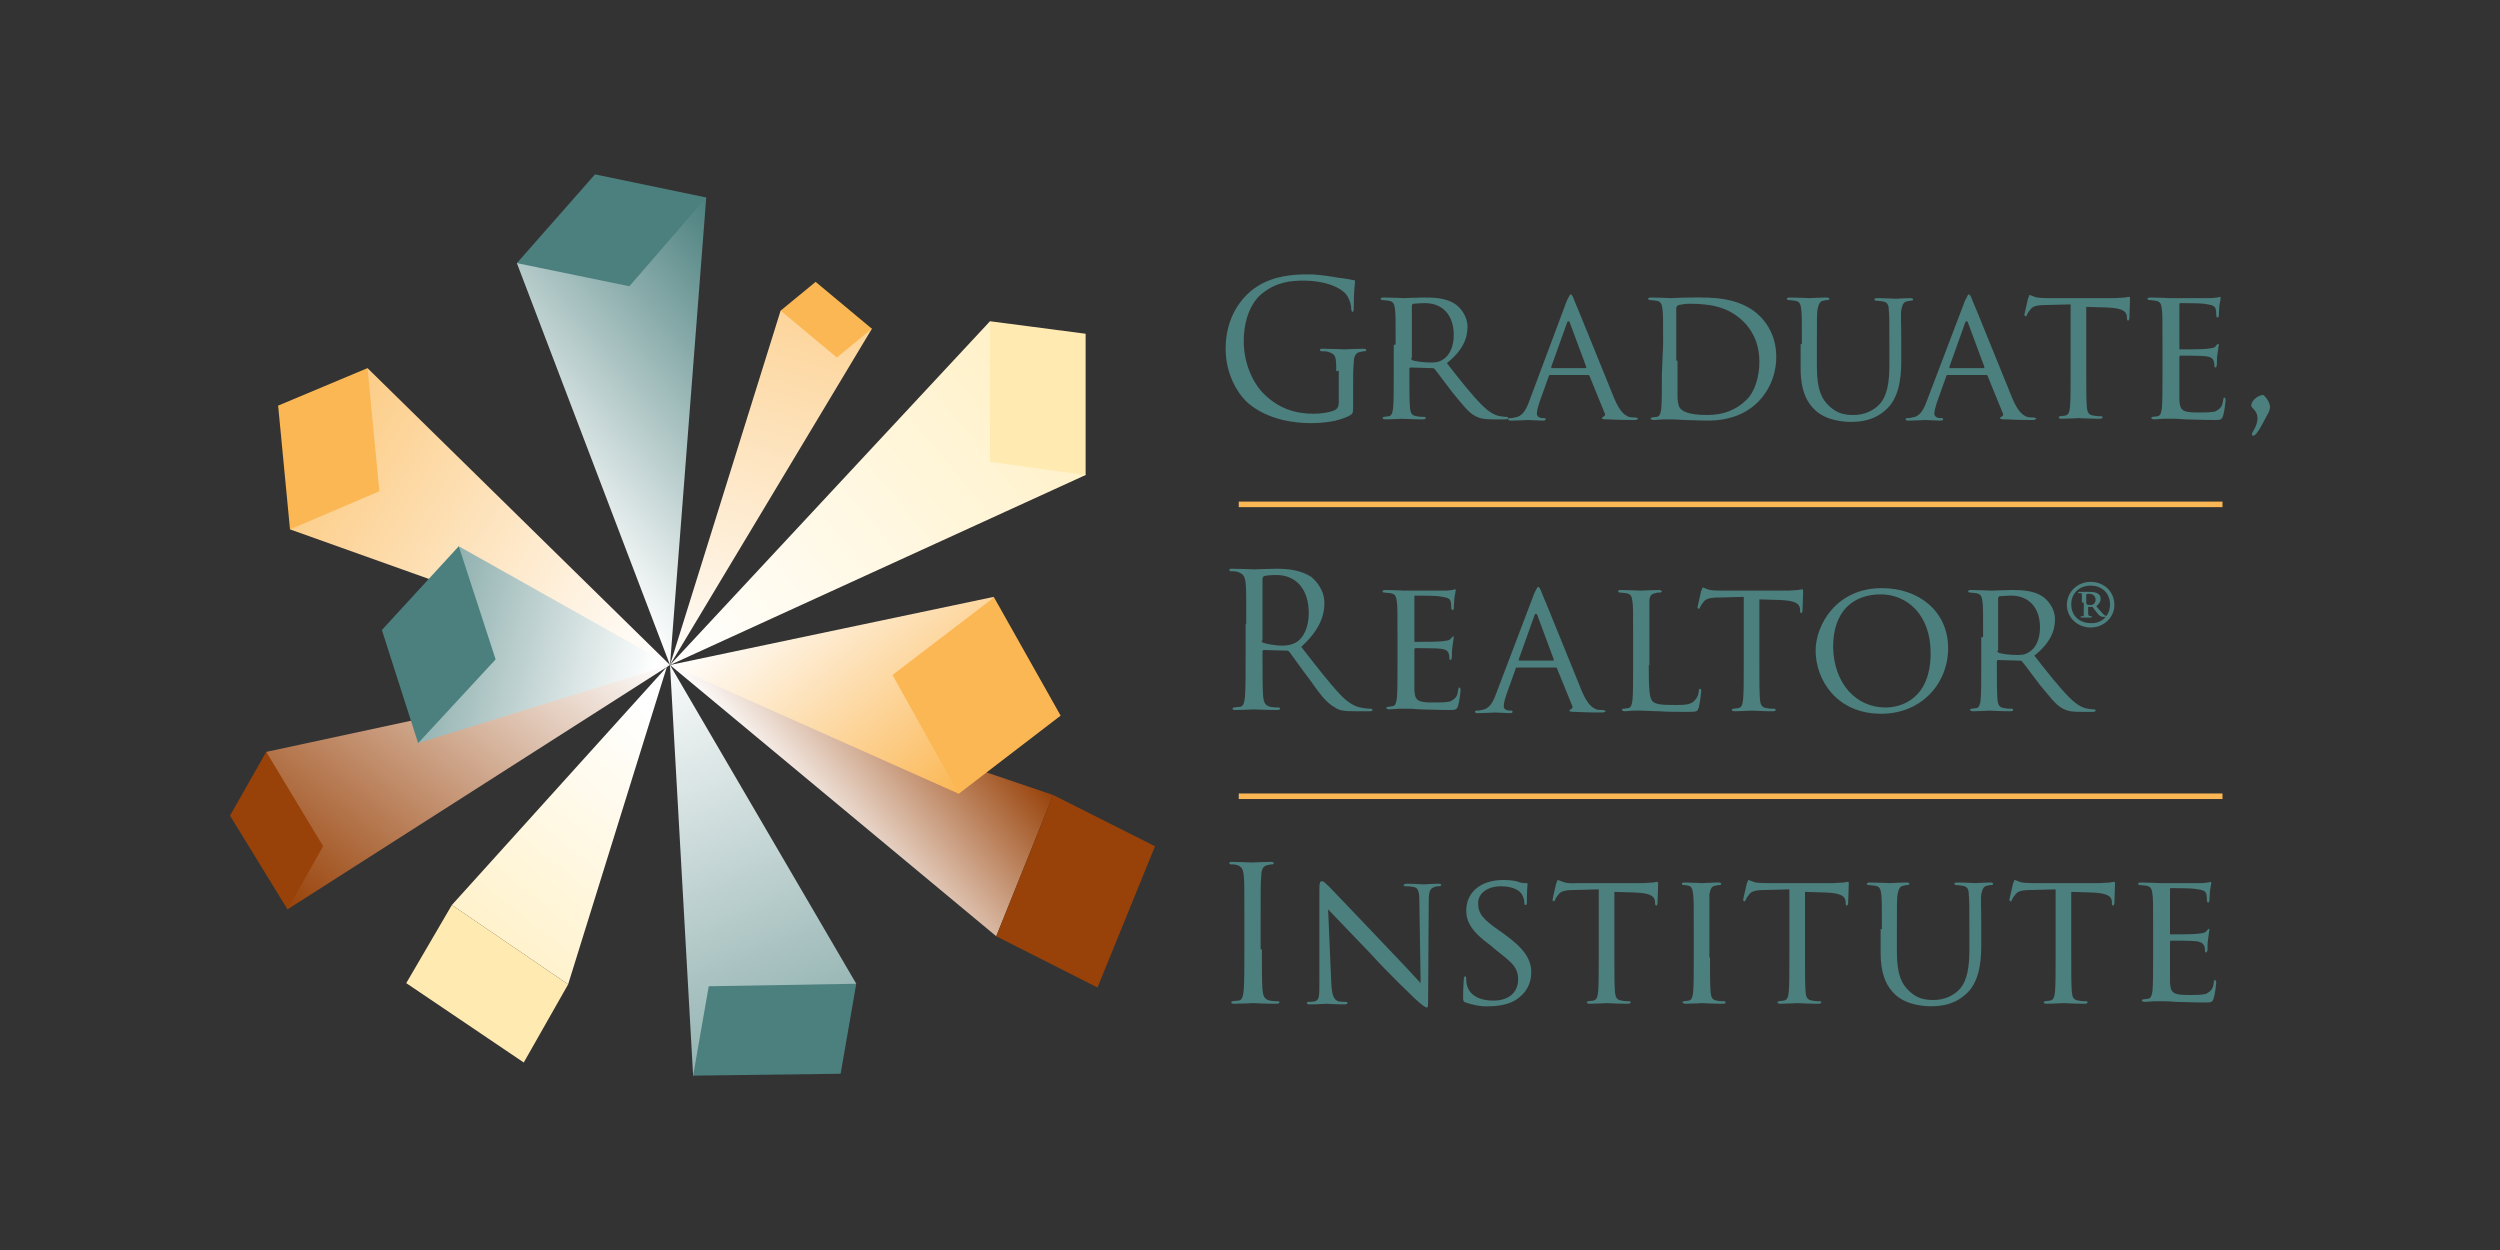 <?xml version="1.0" encoding="UTF-8"?> <!-- Generator: Adobe Illustrator 25.2.3, SVG Export Plug-In . SVG Version: 6.00 Build 0) --> <svg xmlns="http://www.w3.org/2000/svg" xmlns:xlink="http://www.w3.org/1999/xlink" version="1.1" id="Layer_3" x="0px" y="0px" viewBox="0 0 400 200" style="enable-background:new 0 0 400 200;" xml:space="preserve"><rect x="0" y="0" width="400" height="200" fill="#333333" stroke="none"/> <style type="text/css"> .st0{fill:#4B807E;} .st1{fill:none;stroke:#FBB753;stroke-width:0.887;} .st2{clip-path:url(#SVGID_2_);fill:url(#SVGID_3_);} .st3{clip-path:url(#SVGID_5_);fill:url(#SVGID_6_);} .st4{clip-path:url(#SVGID_8_);fill:url(#SVGID_9_);} .st5{clip-path:url(#SVGID_11_);fill:url(#SVGID_12_);} .st6{clip-path:url(#SVGID_14_);fill:url(#SVGID_15_);} .st7{clip-path:url(#SVGID_17_);fill:url(#SVGID_18_);} .st8{clip-path:url(#SVGID_20_);fill:url(#SVGID_21_);} .st9{clip-path:url(#SVGID_23_);fill:url(#SVGID_24_);} .st10{clip-path:url(#SVGID_26_);fill:url(#SVGID_27_);} .st11{fill:#FFEBB1;} .st12{fill:#FBB753;} .st13{fill:#984209;} .st14{clip-path:url(#SVGID_29_);fill:url(#SVGID_30_);} </style> <g> <path class="st0" d="M213.8,59.4c0-2.5-0.1-2.7-1.3-3.1c-0.2-0.1-0.7-0.1-1.1-0.1c-0.1,0-0.2-0.1-0.2-0.2c0-0.2,0.1-0.2,0.5-0.2 c1.3,0,3.3,0.1,3.4,0.1c0.1,0,2-0.1,3-0.1c0.4,0,0.5,0.1,0.5,0.2c0,0.1-0.1,0.2-0.2,0.2c-0.2,0-0.4,0-0.7,0.1 c-0.8,0.1-1.1,0.7-1.1,1.8c-0.1,1-0.1,1.9-0.1,3.2v3.4c0,1.3,0,1.4-0.4,1.7c-1.9,1.1-4.6,1.3-6.4,1.3c-2.3,0-6.7-0.4-10-3.2 c-1.9-1.7-3.6-4.9-3.6-8.7c0-4.9,2.4-8.3,5.1-10c2.7-1.7,5.7-1.9,8.1-1.9c1.9,0,4,0.4,4.6,0.5c0.6,0.1,1.7,0.2,2.5,0.4 c0.4,0,0.4,0.1,0.4,0.2c0,0.5-0.2,1.3-0.2,4.3c0,0.5-0.1,0.6-0.2,0.6c-0.1,0-0.2-0.2-0.2-0.5c0-0.5-0.2-1.3-0.6-2 c-0.7-1.2-3.2-2.5-7.1-2.5c-1.9,0-4.2,0.2-6.5,2c-1.8,1.4-3,4.2-3,7.7c0,4.3,2.1,7.4,3.2,8.4c2.4,2.4,5.1,3.2,8,3.2 c1.1,0,2.6-0.2,3.4-0.6c0.4-0.2,0.6-0.6,0.6-1.1v-5.2"></path> <path class="st0" d="M223.3,55.1c0-4,0-4.8-0.1-5.6c-0.1-0.8-0.2-1.3-1.1-1.4c-0.2,0-0.7-0.1-1-0.1c-0.1,0-0.2-0.1-0.2-0.2 c0-0.1,0.1-0.2,0.5-0.2c1.2,0,3,0.1,3.2,0.1s2.5-0.1,3.3-0.1c1.7,0,3.6,0.1,5,1.1c0.7,0.5,1.9,1.8,1.9,3.6c0,1.9-0.8,3.8-3.3,5.8 c2.1,2.7,4,5.1,5.6,6.7c1.4,1.4,2.3,1.7,3,1.8c0.5,0.1,0.8,0.1,1,0.1s0.2,0.1,0.2,0.2s-0.1,0.2-0.6,0.2H239c-1.5,0-2.1-0.1-2.9-0.5 c-1.2-0.6-2.1-1.9-3.7-3.8c-1.1-1.4-2.3-3.1-2.9-3.8c-0.1-0.1-0.2-0.1-0.4-0.1l-3.4-0.1c-0.1,0-0.2,0.1-0.2,0.2v0.7 c0,2.5,0,4.5,0.1,5.6c0.1,0.7,0.2,1.2,1.1,1.3c0.4,0.1,1,0.1,1.2,0.1c0.2,0,0.2,0.1,0.2,0.2c0,0.1-0.1,0.2-0.5,0.2 c-1.4,0-3.2-0.1-3.3-0.1c0,0-1.8,0.1-2.6,0.1c-0.2,0-0.5-0.1-0.5-0.2c0-0.1,0.1-0.2,0.2-0.2c0.2,0,0.6-0.1,0.8-0.1 c0.5-0.1,0.6-0.6,0.7-1.3c0.1-1.1,0.1-3.1,0.1-5.6v-4.5 M225.7,57.2c0,0.1,0.1,0.2,0.2,0.4c0.4,0.2,1.8,0.4,3,0.4 c0.6,0,1.3,0,2-0.5c1-0.6,1.7-2,1.7-3.9c0-3.2-1.8-5.1-4.6-5.1c-0.8,0-1.7,0.1-1.9,0.1c-0.1,0.1-0.2,0.1-0.2,0.4v8.3H225.7z"></path> <path class="st0" d="M250.7,48.1c0.4-0.8,0.5-1,0.6-1c0.2,0,0.4,0.4,0.6,1c0.5,1.1,4.8,11.8,6.4,15.7c1,2.3,1.7,2.6,2.3,2.9 c0.4,0.1,0.8,0.1,1.1,0.1c0.1,0,0.4,0.1,0.4,0.2c0,0.1-0.4,0.2-0.6,0.2c-0.4,0-2.4,0-4.2-0.1c-0.5,0-1,0-1-0.2 c0-0.1,0.1-0.1,0.2-0.2c0.1-0.1,0.5-0.2,0.2-0.7l-2.4-5.9c-0.1-0.1-0.1-0.1-0.2-0.1H248c-0.1,0-0.2,0.1-0.2,0.2l-1.5,4.2 c-0.2,0.6-0.4,1.3-0.4,1.8s0.5,0.7,1,0.7h0.2c0.2,0,0.2,0.1,0.2,0.2c0,0.1-0.1,0.2-0.4,0.2c-0.6,0-2.1-0.1-2.4-0.1 s-1.7,0.1-2.7,0.1c-0.4,0-0.5-0.1-0.5-0.2c0-0.1,0.1-0.2,0.2-0.2c0.2,0,0.6,0,0.8-0.1c1.2-0.1,1.8-1.1,2.3-2.4L250.7,48.1 M253.7,58.9c0.1,0,0.1-0.1,0.1-0.2l-2.6-7c-0.1-0.4-0.4-0.4-0.5,0l-2.5,7c0,0.1,0,0.2,0.1,0.2H253.7z"></path> <path class="st0" d="M266.1,55.1c0-4,0-4.8-0.1-5.6c-0.1-0.8-0.2-1.3-1.1-1.4c-0.2,0-0.7-0.1-1-0.1c-0.1,0-0.2-0.1-0.2-0.2 c0-0.1,0.1-0.2,0.5-0.2c1.2,0,3,0.1,3.1,0.1c0.4,0,2-0.1,3.6-0.1c2.6,0,7.5-0.2,10.7,3c1.3,1.3,2.6,3.4,2.6,6.5 c0,3.2-1.4,5.7-2.9,7.2c-1.2,1.2-3.6,3-8.1,3c-1.2,0-2.6-0.1-3.7-0.1c-1.2-0.1-2-0.1-2.1-0.1c-0.1,0-0.6,0-1.1,0 c-0.6,0-1.2,0.1-1.7,0.1c-0.2,0-0.5-0.1-0.5-0.2s0.1-0.2,0.2-0.2c0.2,0,0.6-0.1,0.8-0.1c0.5-0.1,0.6-0.6,0.7-1.3 c0.1-1.1,0.1-3.1,0.1-5.6L266.1,55.1 M268.4,57.8c0,2.7,0,5.1,0,5.6c0,0.6,0.1,1.5,0.4,1.9c0.4,0.5,1.3,1.1,4.4,1.1 c2.5,0,4.6-0.8,6.2-2.4c1.4-1.3,2.1-3.8,2.1-6.1c0-3.3-1.4-5.3-2.5-6.4c-2.5-2.5-5.5-2.9-8.7-2.9c-0.5,0-1.3,0.1-1.7,0.2 c-0.2,0.1-0.4,0.2-0.4,0.5v8.4H268.4z"></path> <path class="st0" d="M288.3,55.1c0-4,0-4.8-0.1-5.6c-0.1-0.8-0.2-1.3-1.1-1.4c-0.2,0-0.7-0.1-1-0.1c-0.1,0-0.2-0.1-0.2-0.2 c0-0.1,0.1-0.2,0.5-0.2c1.2,0,2.9,0.1,3.1,0.1s1.9-0.1,2.7-0.1c0.4,0,0.5,0.1,0.5,0.2c0,0.1-0.1,0.2-0.2,0.2c-0.2,0-0.4,0-0.7,0.1 c-0.7,0.1-0.8,0.6-1,1.4c-0.1,0.8-0.1,1.5-0.1,5.6v3.6c0,3.7,0.8,5.2,2,6.3c1.3,1.2,2.5,1.4,3.9,1.4c1.7,0,3.2-0.7,4.2-1.8 c1.2-1.4,1.5-3.6,1.5-6.2v-3.2c0-4,0-4.8-0.1-5.6c0-0.8-0.2-1.3-1.1-1.4c-0.2,0-0.7-0.1-1-0.1c-0.1,0-0.2-0.1-0.2-0.2 s0.1-0.2,0.5-0.2c1.2,0,2.7,0.1,2.9,0.1c0.2,0,1.4-0.1,2.3-0.1c0.4,0,0.5,0.1,0.5,0.2c0,0.1-0.1,0.2-0.2,0.2c-0.2,0-0.4,0-0.7,0.1 c-0.7,0.1-0.8,0.6-1,1.4c-0.1,0.8,0,1.5,0,5.6v2.7c0,2.7-0.4,5.9-2.5,7.7c-1.9,1.7-4,1.9-5.6,1.9c-0.8,0-3.7-0.1-5.6-1.8 c-1.3-1.2-2.4-3-2.4-6.8v-3.9"></path> <path class="st0" d="M314.4,48.1c0.4-0.8,0.5-1,0.6-1c0.2,0,0.4,0.4,0.6,1c0.5,1.1,4.8,11.8,6.4,15.7c1,2.3,1.7,2.6,2.3,2.9 c0.4,0.1,0.8,0.1,1.1,0.1c0.1,0,0.4,0.1,0.4,0.2c0,0.1-0.4,0.2-0.6,0.2c-0.4,0-2.4,0-4.2-0.1c-0.5,0-1,0-1-0.2 c0-0.1,0.1-0.1,0.2-0.2c0.1-0.1,0.5-0.2,0.2-0.7l-2.4-5.9c-0.1-0.1-0.1-0.1-0.2-0.1h-6.2c-0.1,0-0.2,0.1-0.2,0.2l-1.5,4.2 c-0.2,0.6-0.4,1.3-0.4,1.8s0.5,0.7,1,0.7h0.2c0.2,0,0.2,0.1,0.2,0.2c0,0.1-0.1,0.2-0.4,0.2c-0.6,0-2.1-0.1-2.4-0.1 s-1.7,0.1-2.7,0.1c-0.4,0-0.5-0.1-0.5-0.2c0-0.1,0.1-0.2,0.2-0.2c0.2,0,0.6,0,0.8-0.1c1.2-0.1,1.8-1.1,2.3-2.4L314.4,48.1 M317.4,58.9c0.1,0,0.1-0.1,0.1-0.2l-2.6-7c-0.1-0.4-0.4-0.4-0.5,0l-2.5,7c0,0.1,0,0.2,0.1,0.2H317.4z"></path> <path class="st0" d="M333.8,59.6c0,2.5,0,4.5,0.1,5.6c0.1,0.7,0.2,1.2,1.1,1.3c0.4,0.1,1,0.1,1.2,0.1s0.2,0.1,0.2,0.2 c0,0.1-0.1,0.2-0.5,0.2c-1.4,0-3.2-0.1-3.3-0.1c-0.1,0-2,0.1-2.7,0.1c-0.4,0-0.5-0.1-0.5-0.2c0-0.1,0.1-0.2,0.2-0.2 c0.2,0,0.6-0.1,0.8-0.1c0.6-0.1,0.7-0.6,0.8-1.4c0.1-1.1,0.1-3.1,0.1-5.6V48.7l-3.8,0.1c-1.7,0-2.3,0.2-2.7,0.8 c-0.4,0.5-0.4,0.6-0.5,0.8s-0.1,0.2-0.2,0.2s-0.2-0.1-0.2-0.2c0-0.2,0.6-2.6,0.6-2.7c0.1-0.1,0.2-0.5,0.2-0.5 c0.2,0,0.5,0.2,1.2,0.4c0.7,0.1,1.8,0.1,2.1,0.1h10.1c0.8,0,1.4-0.1,1.9-0.1c0.4-0.1,0.6-0.1,0.7-0.1s0.1,0.1,0.1,0.4 c0,0.8-0.1,2.6-0.1,3c0,0.2-0.1,0.4-0.2,0.4s-0.2-0.1-0.2-0.5v-0.2c-0.1-0.8-0.7-1.3-3.2-1.4l-3.3-0.1L333.8,59.6"></path> <path class="st0" d="M346,55.1c0-4,0-4.8-0.1-5.6c-0.1-0.8-0.2-1.3-1.1-1.4c-0.2,0-0.7-0.1-1-0.1c-0.1,0-0.2-0.1-0.2-0.2 c0-0.1,0.1-0.2,0.5-0.2c1.2,0,3,0.1,3.1,0.1c0.2,0,5.7,0,6.4,0c0.5,0,1-0.1,1.2-0.1c0.1,0,0.2-0.1,0.4-0.1c0.1,0,0.1,0.1,0.1,0.2 c0,0.2-0.1,0.5-0.2,1.2c0,0.2-0.1,1.4-0.1,1.7c0,0.1-0.1,0.2-0.2,0.2c-0.1,0-0.2-0.1-0.2-0.4s0-0.6-0.1-1c-0.2-0.5-0.5-0.6-1.9-0.8 c-0.5-0.1-3.6-0.1-3.8-0.1c-0.1,0-0.1,0.1-0.1,0.2v7c0,0.2,0,0.2,0.1,0.2c0.4,0,3.8,0,4.4-0.1c0.6-0.1,1.1-0.1,1.3-0.4 s0.4-0.4,0.4-0.4c0.1,0,0.1,0.1,0.1,0.2s-0.1,0.6-0.2,1.4c-0.1,0.5-0.1,1.4-0.1,1.7c0,0.2-0.1,0.5-0.2,0.5s-0.2-0.1-0.2-0.2 c0-0.2,0-0.5-0.1-0.8c-0.1-0.4-0.4-0.7-1.3-0.8c-0.7-0.1-3.6-0.1-4-0.1c-0.1,0-0.2,0.1-0.2,0.2v2.5c0,0.8,0,3.9,0,4.4 c0.1,1.8,0.6,2,3.2,2c0.7,0,2,0,2.6-0.2c0.7-0.4,1.1-0.7,1.2-1.8c0.1-0.4,0.1-0.4,0.2-0.4s0.2,0.2,0.2,0.4c0,0.2-0.2,1.9-0.4,2.5 c-0.2,0.7-0.5,0.7-1.4,0.7c-2,0-3.6-0.1-4.6-0.1c-1.1-0.1-1.8-0.1-2.3-0.1c-0.1,0-0.6,0-1.2,0c-0.5,0-1.1,0.1-1.5,0.1 c-0.2,0-0.5-0.1-0.5-0.2c0-0.1,0.1-0.2,0.2-0.2c0.2,0,0.6-0.1,0.8-0.1c0.5-0.1,0.6-0.6,0.7-1.3c0.1-1.1,0.1-3.1,0.1-5.6v-4.5"></path> <path class="st0" d="M360.2,64.9c0-0.8,1.1-1.7,1.9-1.7c0.1,0,0.2,0.1,0.6,0.6c0.4,0.6,0.5,1.1,0.5,1.3c0,0.2-0.1,0.8-0.4,1.2 c-0.4,0.7-1.1,2.3-1.9,3.2c-0.1,0.1-0.2,0.2-0.4,0.2c-0.1,0-0.2-0.1-0.2-0.2c0-0.1,0.1-0.4,0.2-0.5c0.5-0.8,0.7-1.5,0.7-2.1 C361.2,65.7,360.2,65.3,360.2,64.9"></path> <path class="st0" d="M199.4,99.8c0-4.8,0-5.6-0.1-6.5c-0.1-1.1-0.4-1.5-1.3-1.8c-0.2-0.1-0.7-0.1-1.1-0.1c-0.1,0-0.2-0.1-0.2-0.2 c0-0.2,0.1-0.2,0.5-0.2c1.3,0,3.3,0.1,3.4,0.1c0.4,0,2.6-0.1,3.6-0.1c1.9,0,3.9,0.2,5.6,1.3c0.7,0.6,2.1,2,2.1,4.2 c0,2.3-1,4.5-3.7,7c2.5,3.2,4.5,5.8,6.3,7.7c1.7,1.8,3,2,3.7,2.1c0.6,0.1,1,0.1,1.2,0.1c0.1,0,0.2,0.1,0.2,0.2 c0,0.2-0.2,0.2-0.7,0.2h-2.1c-1.7,0-2.5-0.1-3.2-0.6c-1.3-0.7-2.4-2.1-4-4.4c-1.3-1.7-2.7-3.7-3.3-4.5c-0.1-0.1-0.2-0.2-0.4-0.2 l-3.7-0.1c-0.1,0-0.2,0.1-0.2,0.2v0.7c0,2.9,0,5.3,0.1,6.5c0.1,0.8,0.2,1.5,1.2,1.7c0.5,0.1,1.1,0.1,1.3,0.1s0.2,0.1,0.2,0.2 c0,0.1-0.1,0.2-0.5,0.2c-1.7,0-3.6-0.1-3.7-0.1c0,0-1.9,0.1-2.9,0.1c-0.4,0-0.5-0.1-0.5-0.2c0-0.1,0.1-0.2,0.2-0.2 c0.2,0,0.6-0.1,1-0.1c0.6-0.1,0.7-0.8,0.8-1.7c0.1-1.3,0.1-3.7,0.1-6.5V99.8 M201.8,102.4c0,0.1,0.1,0.2,0.2,0.4 c0.5,0.2,1.9,0.5,3.2,0.5c0.7,0,1.5-0.1,2.3-0.6c1.1-0.7,1.9-2.4,1.9-4.6c0-3.8-2-6.1-5.2-6.1c-1,0-1.8,0.1-2,0.2 c-0.1,0.1-0.2,0.2-0.2,0.4v9.9H201.8z"></path> <path class="st0" d="M223.6,101.9c0-4,0-4.8-0.1-5.6s-0.2-1.3-1.1-1.4c-0.2,0-0.7-0.1-1-0.1c-0.1,0-0.2-0.1-0.2-0.2 c0-0.1,0.1-0.2,0.5-0.2c1.2,0,3,0.1,3.1,0.1c0.2,0,5.7,0,6.4,0c0.5,0,1-0.1,1.2-0.1c0.1,0,0.2-0.1,0.4-0.1s0.1,0.1,0.1,0.2 c0,0.2-0.1,0.5-0.2,1.2c0,0.2-0.1,1.4-0.1,1.7c0,0.1-0.1,0.2-0.2,0.2c-0.1,0-0.2-0.1-0.2-0.4s0-0.6-0.1-1c-0.2-0.5-0.5-0.6-1.9-0.8 c-0.5-0.1-3.6-0.1-3.8-0.1c-0.1,0-0.1,0.1-0.1,0.2v7c0,0.2,0,0.2,0.1,0.2c0.4,0,3.8,0,4.4-0.1c0.6-0.1,1.1-0.1,1.3-0.4 c0.2-0.2,0.4-0.4,0.4-0.4c0.1,0,0.1,0.1,0.1,0.2c0,0.1-0.1,0.6-0.2,1.4c-0.1,0.5-0.1,1.4-0.1,1.7c0,0.2-0.1,0.5-0.2,0.5 c-0.1,0-0.2-0.1-0.2-0.2c0-0.2,0-0.5-0.1-0.8c-0.1-0.4-0.4-0.7-1.3-0.8c-0.7-0.1-3.6-0.1-4-0.1c-0.1,0-0.2,0.1-0.2,0.2v2.1 c0,0.8,0,3.9,0,4.4c0.1,1.8,0.6,2,3.2,2c0.7,0,2,0,2.6-0.2c0.7-0.4,1.1-0.7,1.2-1.8c0.1-0.4,0.1-0.4,0.2-0.4c0.1,0,0.2,0.2,0.2,0.4 c0,0.2-0.2,1.9-0.4,2.5c-0.2,0.7-0.5,0.7-1.4,0.7c-2,0-3.6-0.1-4.6-0.1c-1.1-0.1-1.8-0.1-2.3-0.1c-0.1,0-0.6,0-1.2,0 c-0.5,0-1.1,0.1-1.5,0.1c-0.2,0-0.5-0.1-0.5-0.2c0-0.1,0.1-0.2,0.2-0.2c0.2,0,0.6-0.1,0.8-0.1c0.5-0.1,0.6-0.6,0.7-1.3 c0.1-1.1,0.1-3.1,0.1-5.6v-4.2"></path> <path class="st0" d="M245.5,94.9c0.4-0.8,0.5-1,0.6-1c0.2,0,0.4,0.4,0.6,1c0.5,1.1,4.8,11.8,6.4,15.7c1,2.3,1.7,2.6,2.3,2.9 c0.4,0.1,0.8,0.1,1.1,0.1c0.1,0,0.4,0.1,0.4,0.2c0,0.1-0.4,0.2-0.6,0.2c-0.4,0-2.4,0-4.2-0.1c-0.5,0-1,0-1-0.2 c0-0.1,0.1-0.1,0.2-0.2c0.1-0.1,0.5-0.2,0.2-0.7l-2.4-5.9c-0.1-0.1-0.1-0.1-0.2-0.1h-6.2c-0.1,0-0.2,0.1-0.2,0.2l-1.5,4.2 c-0.2,0.6-0.4,1.3-0.4,1.8c0,0.5,0.5,0.7,1,0.7h0.2c0.2,0,0.2,0.1,0.2,0.2c0,0.1-0.1,0.2-0.4,0.2c-0.6,0-2.1-0.1-2.4-0.1 c-0.2,0-1.7,0.1-2.7,0.1c-0.4,0-0.5-0.1-0.5-0.2c0-0.1,0.1-0.2,0.2-0.2c0.2,0,0.6,0,0.8-0.1c1.2-0.1,1.8-1.1,2.3-2.4L245.5,94.9 M248.5,105.7c0.1,0,0.1-0.1,0.1-0.2l-2.6-7c-0.1-0.4-0.4-0.4-0.5,0l-2.5,7c0,0.1,0,0.2,0.1,0.2H248.5z"></path> <path class="st0" d="M263.8,106.4c0,3.8,0.1,5.3,0.6,5.8s1.4,0.6,3.6,0.6c1.4,0,2.6,0,3.2-0.8c0.4-0.4,0.6-1,0.6-1.4 c0-0.2,0.1-0.4,0.2-0.4s0.2,0.1,0.2,0.4c0,0.2-0.2,1.8-0.4,2.6c-0.2,0.6-0.2,0.7-1.7,0.7c-1.9,0-3.4,0-4.6-0.1 c-1.2,0-2.1-0.1-2.9-0.1c-0.1,0-0.6,0-1.1,0c-0.6,0-1.1,0.1-1.5,0.1c-0.2,0-0.5-0.1-0.5-0.2c0-0.1,0.1-0.2,0.2-0.2 c0.2,0,0.6-0.1,0.8-0.1c0.5-0.1,0.6-0.6,0.7-1.3c0.1-1.1,0.1-3.1,0.1-5.6v-4.5c0-4,0-4.8-0.1-5.6s-0.2-1.3-1.1-1.4 c-0.2,0-0.7-0.1-1-0.1c-0.1,0-0.2-0.1-0.2-0.2s0.1-0.2,0.5-0.2c1.2,0,2.9,0.1,3,0.1c0.1,0,2.1-0.1,3-0.1c0.2,0,0.5,0.1,0.5,0.2 s-0.1,0.2-0.2,0.2c-0.2,0-0.6,0-0.8,0.1c-0.8,0.1-1,0.6-1,1.4s0,1.5,0,5.6v4.6"></path> <path class="st0" d="M281.5,106.4c0,2.5,0,4.5,0.1,5.6c0.1,0.7,0.2,1.2,1.1,1.3c0.4,0.1,1,0.1,1.2,0.1s0.2,0.1,0.2,0.2 c0,0.1-0.1,0.2-0.5,0.2c-1.4,0-3.2-0.1-3.3-0.1c-0.1,0-2,0.1-2.7,0.1c-0.4,0-0.5-0.1-0.5-0.2c0-0.1,0.1-0.2,0.2-0.2 c0.2,0,0.6-0.1,0.8-0.1c0.6-0.1,0.7-0.6,0.8-1.4c0.1-1.1,0.1-3.1,0.1-5.6V95.5l-3.8,0.1c-1.7,0-2.3,0.2-2.7,0.8 c-0.4,0.5-0.4,0.6-0.5,0.8c-0.1,0.2-0.1,0.2-0.2,0.2s-0.2-0.1-0.2-0.2c0-0.2,0.6-2.6,0.6-2.7c0.1-0.1,0.2-0.5,0.2-0.5 c0.2,0,0.5,0.2,1.2,0.4c0.7,0.1,1.8,0.1,2.1,0.1h10.1c0.8,0,1.4-0.1,1.9-0.1c0.4-0.1,0.6-0.1,0.7-0.1s0.1,0.1,0.1,0.4 c0,0.8-0.1,2.6-0.1,3c0,0.2-0.1,0.4-0.2,0.4s-0.2-0.1-0.2-0.5v-0.2c-0.1-0.8-0.7-1.3-3.2-1.4l-3.3-0.1L281.5,106.4"></path> <path class="st0" d="M301.1,94.1c5.9,0,10.6,3.7,10.6,9.6c0,5.7-4.3,10.5-10.7,10.5c-7.2,0-10.5-5.5-10.5-10.1 C290.5,100,293.8,94.1,301.1,94.1 M301.7,113.2c2.4,0,7.2-1.3,7.2-8.7c0-6.2-3.8-9.4-8-9.4c-4.4,0-7.6,2.7-7.6,8.4 C293.4,109.4,297,113.2,301.7,113.2z"></path> <path class="st0" d="M317.3,101.9c0-4,0-4.8-0.1-5.6s-0.2-1.3-1.1-1.4c-0.2,0-0.7-0.1-1-0.1c-0.1,0-0.2-0.1-0.2-0.2 c0-0.1,0.1-0.2,0.5-0.2c1.2,0,3,0.1,3.2,0.1s2.5-0.1,3.3-0.1c1.7,0,3.6,0.1,5,1.1c0.7,0.5,1.9,1.8,1.9,3.6c0,1.9-0.8,3.8-3.3,5.8 c2.1,2.7,4,5.1,5.6,6.7c1.4,1.4,2.3,1.7,3,1.8c0.5,0.1,0.8,0.1,1,0.1c0.1,0,0.2,0.1,0.2,0.2c0,0.1-0.1,0.2-0.6,0.2H333 c-1.5,0-2.1-0.1-2.9-0.5c-1.2-0.6-2.1-1.9-3.7-3.8c-1.1-1.4-2.3-3.1-2.9-3.8c-0.1-0.1-0.2-0.1-0.4-0.1l-3.4-0.1 c-0.1,0-0.2,0.1-0.2,0.2v0.6c0,2.5,0,4.5,0.1,5.6c0.1,0.7,0.2,1.2,1.1,1.3c0.4,0.1,1,0.1,1.2,0.1s0.2,0.1,0.2,0.2s-0.1,0.2-0.5,0.2 c-1.4,0-3.2-0.1-3.3-0.1c0,0-1.8,0.1-2.6,0.1c-0.2,0-0.5-0.1-0.5-0.2s0.1-0.2,0.2-0.2c0.2,0,0.6-0.1,0.8-0.1 c0.5-0.1,0.6-0.6,0.7-1.3c0.1-1.1,0.1-3.1,0.1-5.6v-4.4 M319.5,104c0,0.1,0.1,0.2,0.2,0.4c0.4,0.2,1.8,0.4,3,0.4c0.6,0,1.3,0,2-0.5 c1-0.6,1.7-2,1.7-3.9c0-3.2-1.8-5.1-4.6-5.1c-0.8,0-1.7,0.1-1.9,0.1c-0.1,0.1-0.2,0.1-0.2,0.4v8.3H319.5z"></path> <path class="st0" d="M330.7,96.8c0-2.1,1.7-3.7,3.8-3.7c2.1,0,3.8,1.5,3.8,3.7c0,2-1.7,3.6-3.8,3.6S330.7,98.8,330.7,96.8 M337.6,96.7c0-1.8-1.3-3-3.1-3s-3.1,1.2-3.1,3c0,1.8,1.3,3,3.1,3C336.3,99.8,337.6,98.5,337.6,96.7z M333.1,96.2c0-0.6,0-1,0-1.1 c0-0.2-0.1-0.2-0.5-0.2c0,0-0.1,0-0.1-0.1c0-0.1,0.1-0.1,0.2-0.1h0.2c0.1,0,0.4,0,0.6,0c0.4,0,0.6,0,0.8,0c0.7,0,1.8,0.1,1.8,1.1 c0,0.4-0.1,0.7-0.7,1.2l0.7,0.8c0.6,0.7,0.7,0.7,0.8,0.7s0.1,0,0.1,0.1c0,0.1,0,0.1-0.2,0.1c-0.6,0-0.8,0-1.4-0.8l-0.6-0.8h-0.7 v0.4c0,0.8,0,0.8,0.1,1c0.1,0,0.2,0.1,0.4,0.1c0.1,0,0.1,0,0.1,0.1c0,0.1-0.1,0.1-0.1,0.1h-0.1c-0.1,0-0.5,0-0.7,0 c-0.1,0-0.6,0-0.6,0H333c-0.1,0-0.1,0-0.1-0.1c0-0.1,0.1-0.1,0.1-0.1c0.4,0,0.4,0,0.4-0.2c0-0.2,0-0.5,0-1.2v-0.8H333.1z M333.9,96.7c0.1,0.1,0.4,0.1,0.6,0.1c0.1,0,0.2,0,0.4-0.1c0.2-0.1,0.4-0.4,0.4-0.7c0-0.6-0.4-1-1.1-1c0,0-0.2,0-0.4,0.1v1.5H333.9 z"></path> <path class="st0" d="M201.9,151.9c0,2.9,0,5.3,0.1,6.5c0.1,0.8,0.2,1.5,1.2,1.7c0.5,0.1,1.1,0.1,1.3,0.1c0.2,0,0.2,0.1,0.2,0.2 c0,0.1-0.1,0.2-0.5,0.2c-1.7,0-3.6-0.1-3.7-0.1s-2,0.1-3,0.1c-0.4,0-0.5-0.1-0.5-0.2c0-0.1,0.1-0.2,0.2-0.2c0.2,0,0.6-0.1,1-0.1 c0.6-0.1,0.7-0.8,0.8-1.7c0.1-1.3,0.1-3.7,0.1-6.5v-5.3c0-4.8,0-5.6-0.1-6.5c-0.1-1.1-0.4-1.5-1.1-1.7c-0.4-0.1-0.7-0.1-1-0.1 c-0.1,0-0.2-0.1-0.2-0.2c0-0.2,0.1-0.2,0.5-0.2c1,0,2.9,0.1,3.1,0.1c0.1,0,2-0.1,3-0.1c0.4,0,0.5,0.1,0.5,0.2 c0,0.1-0.1,0.2-0.2,0.2c-0.2,0-0.4,0-0.7,0.1c-0.8,0.1-1.1,0.7-1.1,1.8c-0.1,1-0.1,1.8-0.1,6.5v5.2"></path> <path class="st0" d="M213,157.2c0.1,2.1,0.4,2.7,1.1,3c0.5,0.1,1.1,0.1,1.3,0.1c0.1,0,0.2,0.1,0.2,0.2c0,0.1-0.2,0.2-0.5,0.2 c-1.5,0-2.6-0.1-2.9-0.1c-0.2,0-1.3,0.1-2.6,0.1c-0.2,0-0.5,0-0.5-0.2c0-0.1,0.1-0.2,0.2-0.2c0.2,0,0.7,0,1.1-0.1 c0.7-0.2,0.7-0.8,0.7-3.2v-14.7c0-1.1,0.1-1.3,0.4-1.3c0.4,0,0.7,0.5,1.1,0.8c0.5,0.5,4.3,4.5,8.4,8.8c2.6,2.7,5.5,5.8,6.3,6.7 l-0.2-13c0-1.7-0.2-2.3-1-2.4c-0.5-0.1-1.1-0.1-1.3-0.1c-0.2,0-0.2-0.1-0.2-0.2c0-0.1,0.2-0.2,0.5-0.2c1.2,0,2.5,0.1,2.7,0.1 c0.4,0,1.2-0.1,2.3-0.1c0.2,0,0.5,0,0.5,0.2c0,0.1-0.1,0.2-0.4,0.2c-0.1,0-0.4,0-0.6,0.1c-0.8,0.2-1,0.7-1,2.3l-0.1,15.1 c0,1.7,0,1.9-0.2,1.9s-0.6-0.2-2-1.5c-0.2-0.2-4.2-4-6.9-7c-3.1-3.2-6.1-6.4-6.9-7.2L213,157.2"></path> <path class="st0" d="M234.5,160.4c-0.4-0.2-0.4-0.2-0.4-1c0-1.3,0.1-2.3,0.1-2.7c0-0.2,0.1-0.5,0.2-0.5c0.1,0,0.2,0.1,0.2,0.4 c0,0.2,0,0.6,0.1,1c0.5,1.9,2.4,2.5,4.2,2.5c2.6,0,4-1.4,4-3.4c0-1.9-1-2.7-3.3-4.5l-1.2-1c-2.9-2.1-3.8-3.7-3.8-5.5 c0-3,2.4-4.9,5.9-4.9c1.1,0,2.1,0.1,2.7,0.4c0.5,0.1,0.7,0.1,1,0.1c0.2,0,0.2,0,0.2,0.2c0,0.1-0.1,1-0.1,2.7c0,0.4,0,0.6-0.2,0.6 c-0.2,0-0.2-0.1-0.2-0.4c0-0.4-0.2-1-0.4-1.3c-0.2-0.4-1.1-1.3-3.4-1.3c-1.9,0-3.6,1-3.6,2.7c0,1.7,0.8,2.6,3.4,4.4l0.7,0.5 c3.2,2.3,4.4,4,4.4,6.2c0,1.5-0.6,3.2-2.5,4.4c-1.1,0.7-2.7,1-4.3,1C237.2,161.1,235.6,160.8,234.5,160.4"></path> <path class="st0" d="M258.3,153.2c0,2.5,0,4.5,0.1,5.6c0.1,0.7,0.2,1.2,1.1,1.3c0.4,0.1,1,0.1,1.2,0.1c0.2,0,0.2,0.1,0.2,0.2 c0,0.1-0.1,0.2-0.5,0.2c-1.4,0-3.2-0.1-3.3-0.1s-2,0.1-2.7,0.1c-0.4,0-0.5-0.1-0.5-0.2c0-0.1,0.1-0.2,0.2-0.2 c0.2,0,0.6-0.1,0.8-0.1c0.6-0.1,0.7-0.6,0.8-1.4c0.1-1.1,0.1-3.1,0.1-5.6v-10.8l-3.8,0.1c-1.7,0-2.3,0.2-2.7,0.8 c-0.4,0.5-0.4,0.6-0.5,0.8c-0.1,0.2-0.1,0.2-0.2,0.2c-0.1,0-0.2-0.1-0.2-0.2c0-0.2,0.6-2.6,0.6-2.7c0.1-0.1,0.2-0.5,0.2-0.5 c0.2,0,0.5,0.2,1.2,0.4s1.8,0.1,2.1,0.1h10.1c0.8,0,1.4-0.1,1.9-0.1c0.4-0.1,0.6-0.1,0.7-0.1s0.1,0.1,0.1,0.4c0,0.8-0.1,2.6-0.1,3 c0,0.2-0.1,0.4-0.2,0.4c-0.1,0-0.2-0.1-0.2-0.5v-0.2c-0.1-0.8-0.7-1.3-3.2-1.4l-3.3-0.1L258.3,153.2"></path> <path class="st0" d="M273.6,153.2c0,2.5,0,4.5,0.1,5.6c0.1,0.7,0.2,1.2,1,1.3c0.4,0.1,1,0.1,1.2,0.1c0.1,0,0.2,0.1,0.2,0.2 c0,0.1-0.1,0.2-0.5,0.2c-1.4,0-3.2-0.1-3.3-0.1c-0.1,0-1.8,0.1-2.6,0.1c-0.2,0-0.5-0.1-0.5-0.2c0-0.1,0.1-0.2,0.2-0.2 c0.2,0,0.6-0.1,0.8-0.1c0.5-0.1,0.6-0.6,0.7-1.3c0.1-1.1,0.1-3.1,0.1-5.6v-4.5c0-4,0-4.8-0.1-5.6s-0.2-1.3-0.8-1.4 c-0.4-0.1-0.6-0.1-0.8-0.1c-0.1,0-0.2-0.1-0.2-0.2c0-0.1,0.1-0.2,0.5-0.2c0.8,0,2.5,0.1,2.7,0.1c0.1,0,1.9-0.1,2.6-0.1 c0.4,0,0.5,0.1,0.5,0.2c0,0.1-0.1,0.2-0.2,0.2c-0.2,0-0.4,0-0.7,0.1c-0.7,0.1-0.8,0.5-1,1.4c0,0.8,0,1.5,0,5.6v4.5"></path> <path class="st0" d="M288.8,153.2c0,2.5,0,4.5,0.1,5.6c0.1,0.7,0.2,1.2,1.1,1.3c0.4,0.1,1,0.1,1.2,0.1s0.2,0.1,0.2,0.2 c0,0.1-0.1,0.2-0.5,0.2c-1.4,0-3.2-0.1-3.3-0.1c-0.1,0-2,0.1-2.7,0.1c-0.4,0-0.5-0.1-0.5-0.2c0-0.1,0.1-0.2,0.2-0.2 c0.2,0,0.6-0.1,0.8-0.1c0.6-0.1,0.7-0.6,0.8-1.4c0.1-1.1,0.1-3.1,0.1-5.6v-10.8l-3.8,0.1c-1.7,0-2.3,0.2-2.7,0.8 c-0.4,0.5-0.4,0.6-0.5,0.8c-0.1,0.2-0.1,0.2-0.2,0.2s-0.2-0.1-0.2-0.2c0-0.2,0.6-2.6,0.6-2.7c0.1-0.1,0.2-0.5,0.2-0.5 c0.2,0,0.5,0.2,1.2,0.4c0.7,0.1,1.8,0.1,2.1,0.1h10.1c0.8,0,1.4-0.1,1.9-0.1c0.4-0.1,0.6-0.1,0.7-0.1s0.1,0.1,0.1,0.4 c0,0.8-0.1,2.6-0.1,3c0,0.2-0.1,0.4-0.2,0.4s-0.2-0.1-0.2-0.5v-0.2c-0.1-0.8-0.7-1.3-3.2-1.4l-3.3-0.1L288.8,153.2"></path> <path class="st0" d="M301.1,148.7c0-4,0-4.8-0.1-5.6s-0.2-1.3-1.1-1.4c-0.2,0-0.7-0.1-1-0.1c-0.1,0-0.2-0.1-0.2-0.2 c0-0.1,0.1-0.2,0.5-0.2c1.2,0,2.9,0.1,3.1,0.1s1.9-0.1,2.7-0.1c0.4,0,0.5,0.1,0.5,0.2c0,0.1-0.1,0.2-0.2,0.2c-0.2,0-0.4,0-0.7,0.1 c-0.7,0.1-0.8,0.6-1,1.4c-0.1,0.8-0.1,1.5-0.1,5.6v3.6c0,3.7,0.8,5.2,2,6.3c1.3,1.2,2.5,1.4,3.9,1.4c1.7,0,3.2-0.7,4.2-1.8 c1.2-1.4,1.5-3.6,1.5-6.3v-3.2c0-4,0-4.8-0.1-5.6c0-0.8-0.2-1.3-1.1-1.4c-0.2,0-0.7-0.1-1-0.1c-0.1,0-0.2-0.1-0.2-0.2 c0-0.1,0.1-0.2,0.5-0.2c1.2,0,2.7,0.1,2.9,0.1c0.2,0,1.4-0.1,2.3-0.1c0.4,0,0.5,0.1,0.5,0.2c0,0.1-0.1,0.2-0.2,0.2 c-0.2,0-0.4,0-0.7,0.1c-0.7,0.1-0.8,0.6-1,1.4c-0.1,0.8,0,1.5,0,5.6v2.7c0,2.7-0.4,5.9-2.5,7.7c-1.9,1.7-4,1.9-5.6,1.9 c-0.8,0-3.7-0.1-5.6-1.8c-1.3-1.2-2.4-3-2.4-6.8v-3.8"></path> <path class="st0" d="M331.4,153.2c0,2.5,0,4.5,0.1,5.6c0.1,0.7,0.2,1.2,1.1,1.3c0.4,0.1,1,0.1,1.2,0.1s0.2,0.1,0.2,0.2 c0,0.1-0.1,0.2-0.5,0.2c-1.4,0-3.1-0.1-3.3-0.1c-0.1,0-2,0.1-2.7,0.1c-0.4,0-0.5-0.1-0.5-0.2c0-0.1,0.1-0.2,0.2-0.2 c0.2,0,0.6-0.1,0.8-0.1c0.6-0.1,0.7-0.6,0.8-1.4c0.1-1.1,0.1-3.1,0.1-5.6v-10.8l-3.8,0.1c-1.7,0-2.3,0.2-2.7,0.8 c-0.4,0.5-0.4,0.6-0.5,0.8c-0.1,0.2-0.1,0.2-0.2,0.2s-0.2-0.1-0.2-0.2c0-0.2,0.6-2.6,0.6-2.7c0.1-0.1,0.2-0.5,0.2-0.5 c0.2,0,0.5,0.2,1.2,0.4c0.7,0.1,1.8,0.1,2.1,0.1h10.1c0.8,0,1.4-0.1,1.9-0.1c0.4-0.1,0.6-0.1,0.7-0.1s0.1,0.1,0.1,0.4 c0,0.8-0.1,2.6-0.1,3c0,0.2-0.1,0.4-0.2,0.4s-0.2-0.1-0.2-0.5v-0.2c-0.1-0.8-0.7-1.3-3.2-1.4l-3.3-0.1L331.4,153.2"></path> <path class="st0" d="M344.5,148.7c0-4,0-4.8-0.1-5.6s-0.2-1.3-1.1-1.4c-0.2,0-0.7-0.1-1-0.1c-0.1,0-0.2-0.1-0.2-0.2 c0-0.1,0.1-0.2,0.5-0.2c1.2,0,3,0.1,3.1,0.1c0.2,0,5.7,0,6.4,0c0.5,0,1-0.1,1.2-0.1c0.1,0,0.2-0.1,0.4-0.1c0.1,0,0.1,0.1,0.1,0.2 c0,0.2-0.1,0.5-0.2,1.2c0,0.2-0.1,1.4-0.1,1.7c0,0.1-0.1,0.2-0.2,0.2s-0.2-0.1-0.2-0.4c0-0.2,0-0.6-0.1-1c-0.2-0.5-0.5-0.6-1.9-0.8 c-0.5-0.1-3.6-0.1-3.8-0.1c-0.1,0-0.1,0.1-0.1,0.2v7c0,0.2,0,0.2,0.1,0.2c0.4,0,3.8,0,4.4-0.1s1.1-0.1,1.3-0.4 c0.2-0.2,0.4-0.4,0.4-0.4c0.1,0,0.1,0.1,0.1,0.2s-0.1,0.6-0.2,1.4c-0.1,0.5-0.1,1.4-0.1,1.7c0,0.2-0.1,0.5-0.2,0.5 s-0.2-0.1-0.2-0.2c0-0.2,0-0.5-0.1-0.8s-0.4-0.7-1.3-0.8c-0.7-0.1-3.6-0.1-4-0.1c-0.1,0-0.2,0.1-0.2,0.2v2.1c0,0.8,0,3.9,0,4.4 c0.1,1.8,0.6,2,3.2,2c0.7,0,2,0,2.6-0.2c0.7-0.4,1.1-0.7,1.2-1.8c0.1-0.4,0.1-0.4,0.2-0.4s0.2,0.2,0.2,0.4c0,0.2-0.2,1.9-0.4,2.5 c-0.2,0.7-0.5,0.7-1.4,0.7c-2,0-3.6-0.1-4.6-0.1c-1.1-0.1-1.8-0.1-2.3-0.1c-0.1,0-0.6,0-1.2,0c-0.5,0-1.1,0.1-1.5,0.1 c-0.2,0-0.5-0.1-0.5-0.2c0-0.1,0.1-0.2,0.2-0.2c0.2,0,0.6-0.1,0.8-0.1c0.5-0.1,0.6-0.6,0.7-1.3c0.1-1.1,0.1-3.1,0.1-5.6v-4.2"></path> <path class="st1" d="M198.2,127.4h157.4 M198.2,80.7h157.4"></path> <g> <g> <defs> <polyline id="SVGID_1_" points="107.2,106.4 58.8,58.9 46.4,84.7 107.2,106.4 "></polyline> </defs> <clipPath id="SVGID_2_"> <use xlink:href="#SVGID_1_" style="overflow:visible;"></use> </clipPath> <linearGradient id="SVGID_3_" gradientUnits="userSpaceOnUse" x1="2.354" y1="-86.01" x2="2.945" y2="-86.01" gradientTransform="matrix(-132.833 -79.205 79.205 -132.833 7233.288 -11137.176)"> <stop offset="0" style="stop-color:#FFFFFF"></stop> <stop offset="1" style="stop-color:#FBB754"></stop> </linearGradient> <polygon class="st2" points="91.3,133.2 25.4,93.9 62.4,32.1 128.1,71.4 "></polygon> </g> </g> <g> <g> <defs> <polyline id="SVGID_4_" points="107.2,106.4 46,145.5 42.6,120.3 107.2,106.4 "></polyline> </defs> <clipPath id="SVGID_5_"> <use xlink:href="#SVGID_4_" style="overflow:visible;"></use> </clipPath> <linearGradient id="SVGID_6_" gradientUnits="userSpaceOnUse" x1="2.092" y1="-85.718" x2="2.683" y2="-85.718" gradientTransform="matrix(-71.969 91.085 -91.085 -71.969 -7560.286 -6261.351)"> <stop offset="0" style="stop-color:#FFFFFF"></stop> <stop offset="1" style="stop-color:#984209"></stop> </linearGradient> <polygon class="st3" points="126.2,121.5 82.4,177 23.5,130.5 67.4,74.9 "></polygon> </g> </g> <g> <g> <defs> <polyline id="SVGID_7_" points="106.7,106.7 72.3,144.8 90.9,157.5 106.7,106.7 "></polyline> </defs> <clipPath id="SVGID_8_"> <use xlink:href="#SVGID_7_" style="overflow:visible;"></use> </clipPath> <linearGradient id="SVGID_9_" gradientUnits="userSpaceOnUse" x1="2.048" y1="-85.421" x2="2.639" y2="-85.421" gradientTransform="matrix(-70.675 89.448 -89.448 -70.675 -7391.949 -6106.773)"> <stop offset="0" style="stop-color:#FFFFFF"></stop> <stop offset="1" style="stop-color:#FFEBB1"></stop> </linearGradient> <polygon class="st4" points="131.4,126.3 93.4,174.3 47.5,137.9 85.5,89.9 "></polygon> </g> </g> <g> <g> <defs> <polyline id="SVGID_10_" points="107.2,106.4 110.9,172.1 137,157.4 107.2,106.4 "></polyline> </defs> <clipPath id="SVGID_11_"> <use xlink:href="#SVGID_10_" style="overflow:visible;"></use> </clipPath> <linearGradient id="SVGID_12_" gradientUnits="userSpaceOnUse" x1="1.78" y1="-85.883" x2="2.371" y2="-85.883" gradientTransform="matrix(73.766 170.389 -170.389 73.766 -14658.506 6134.885)"> <stop offset="0" style="stop-color:#FFFFFF"></stop> <stop offset="1" style="stop-color:#4B807E"></stop> </linearGradient> <polygon class="st5" points="132.3,95.6 160.9,161.8 111.9,182.9 83.3,116.8 "></polygon> </g> </g> <g> <g> <defs> <polyline id="SVGID_13_" points="107.2,106.4 168.5,127.2 159.4,149.8 107.2,106.4 "></polyline> </defs> <clipPath id="SVGID_14_"> <use xlink:href="#SVGID_13_" style="overflow:visible;"></use> </clipPath> <linearGradient id="SVGID_15_" gradientUnits="userSpaceOnUse" x1="1.616" y1="-87.235" x2="2.207" y2="-87.235" gradientTransform="matrix(44.921 -36.714 36.714 44.921 3260.27 4112.435)"> <stop offset="0" style="stop-color:#FFFFFF"></stop> <stop offset="1" style="stop-color:#984209"></stop> </linearGradient> <polygon class="st6" points="85.9,123.8 143.9,76.4 189.8,132.4 131.8,179.9 "></polygon> </g> </g> <g> <g> <defs> <polyline id="SVGID_16_" points="107.2,106.4 82.7,42.1 113,31.6 107.2,106.4 "></polyline> </defs> <clipPath id="SVGID_17_"> <use xlink:href="#SVGID_16_" style="overflow:visible;"></use> </clipPath> <linearGradient id="SVGID_18_" gradientUnits="userSpaceOnUse" x1="1.746" y1="-86.355" x2="2.337" y2="-86.355" gradientTransform="matrix(67.983 -55.563 55.563 67.983 4764.6 6047.167)"> <stop offset="0" style="stop-color:#FFFFFF"></stop> <stop offset="1" style="stop-color:#4B807E"></stop> </linearGradient> <polygon class="st7" points="46.1,61.5 100.9,16.7 149.7,76.5 95,121.3 "></polygon> </g> </g> <g> <g> <defs> <polyline id="SVGID_19_" points="107.2,106.4 66.9,118.9 73.4,87.4 107.2,106.4 "></polyline> </defs> <clipPath id="SVGID_20_"> <use xlink:href="#SVGID_19_" style="overflow:visible;"></use> </clipPath> <linearGradient id="SVGID_21_" gradientUnits="userSpaceOnUse" x1="2.548" y1="-85.784" x2="3.139" y2="-85.784" gradientTransform="matrix(-94.042 -24.016 24.016 -94.042 2404.534 -7898.425)"> <stop offset="0" style="stop-color:#FFFFFF"></stop> <stop offset="1" style="stop-color:#4B807E"></stop> </linearGradient> <polygon class="st8" points="104.7,128.5 59.4,117 69.4,77.8 114.7,89.4 "></polygon> </g> </g> <g> <g> <defs> <polyline id="SVGID_22_" points="107.2,106.4 158.4,51.4 173.7,76 107.2,106.4 "></polyline> </defs> <clipPath id="SVGID_23_"> <use xlink:href="#SVGID_22_" style="overflow:visible;"></use> </clipPath> <linearGradient id="SVGID_24_" gradientUnits="userSpaceOnUse" x1="1.877" y1="-86.327" x2="2.469" y2="-86.327" gradientTransform="matrix(139.208 -113.775 113.775 139.208 9667.302 12337.422)"> <stop offset="0" style="stop-color:#FFFFFF"></stop> <stop offset="1" style="stop-color:#FFEBB1"></stop> </linearGradient> <polygon class="st9" points="80.2,73.4 147.1,18.8 200.7,84.4 133.8,139 "></polygon> </g> </g> <g> <g> <defs> <polyline id="SVGID_25_" points="107.2,106.4 159,95.5 153.4,127 107.2,106.4 "></polyline> </defs> <clipPath id="SVGID_26_"> <use xlink:href="#SVGID_25_" style="overflow:visible;"></use> </clipPath> <linearGradient id="SVGID_27_" gradientUnits="userSpaceOnUse" x1="1.327" y1="-85.445" x2="1.919" y2="-85.445" gradientTransform="matrix(51.364 58.353 -58.353 51.364 -4934.749 4406.986)"> <stop offset="0" style="stop-color:#FFFFFF"></stop> <stop offset="1" style="stop-color:#FBB754"></stop> </linearGradient> <polygon class="st10" points="136.4,69.8 174.6,113.2 129.8,152.6 91.6,109.3 "></polygon> </g> </g> <polyline class="st0" points="100.7,45.8 82.7,42.1 95.2,27.9 113,31.6 100.7,45.8 "></polyline> <polyline class="st0" points="79.3,105.5 66.9,118.9 61.1,100.8 73.4,87.4 79.3,105.5 "></polyline> <polyline class="st11" points="173.7,76 158.4,73.9 158.4,51.4 173.7,53.4 173.7,76 "></polyline> <polyline class="st12" points="169.7,114.5 153.4,127 142.8,108 158.5,96 159,95.5 169.7,114.5 "></polyline> <polyline class="st12" points="60.7,78.6 46.4,84.7 44.5,64.9 58.8,58.9 60.7,78.6 "></polyline> <polyline class="st13" points="51.7,135.4 46,145.5 36.8,130.5 42.6,120.3 51.7,135.4 "></polyline> <polyline class="st13" points="175.6,158 159.4,149.8 168.5,127.2 184.8,135.4 175.6,158 "></polyline> <polyline class="st0" points="134.5,171.8 110.9,172.1 113.4,157.8 137,157.4 134.5,171.8 "></polyline> <g> <g> <defs> <polyline id="SVGID_28_" points="107.2,106.4 139.5,52.6 124.9,49.7 107.2,106.4 "></polyline> </defs> <clipPath id="SVGID_29_"> <use xlink:href="#SVGID_28_" style="overflow:visible;"></use> </clipPath> <linearGradient id="SVGID_30_" gradientUnits="userSpaceOnUse" x1="2.069" y1="-86.332" x2="2.66" y2="-86.332" gradientTransform="matrix(53.463 -175.318 175.318 53.463 15137.946 5090.233)"> <stop offset="0" style="stop-color:#FFFFFF"></stop> <stop offset="1" style="stop-color:#FBB754"></stop> </linearGradient> <polygon class="st14" points="91.4,101.5 109.9,40.7 155.3,54.5 136.8,115.4 "></polygon> </g> </g> <polyline class="st12" points="130.5,45.1 139.5,52.6 133.9,57.2 124.9,49.7 130.5,45.1 "></polyline> <polyline class="st11" points="90.9,157.5 83.8,170 65,157.3 72.3,144.8 90.9,157.5 "></polyline> </g> </svg> 